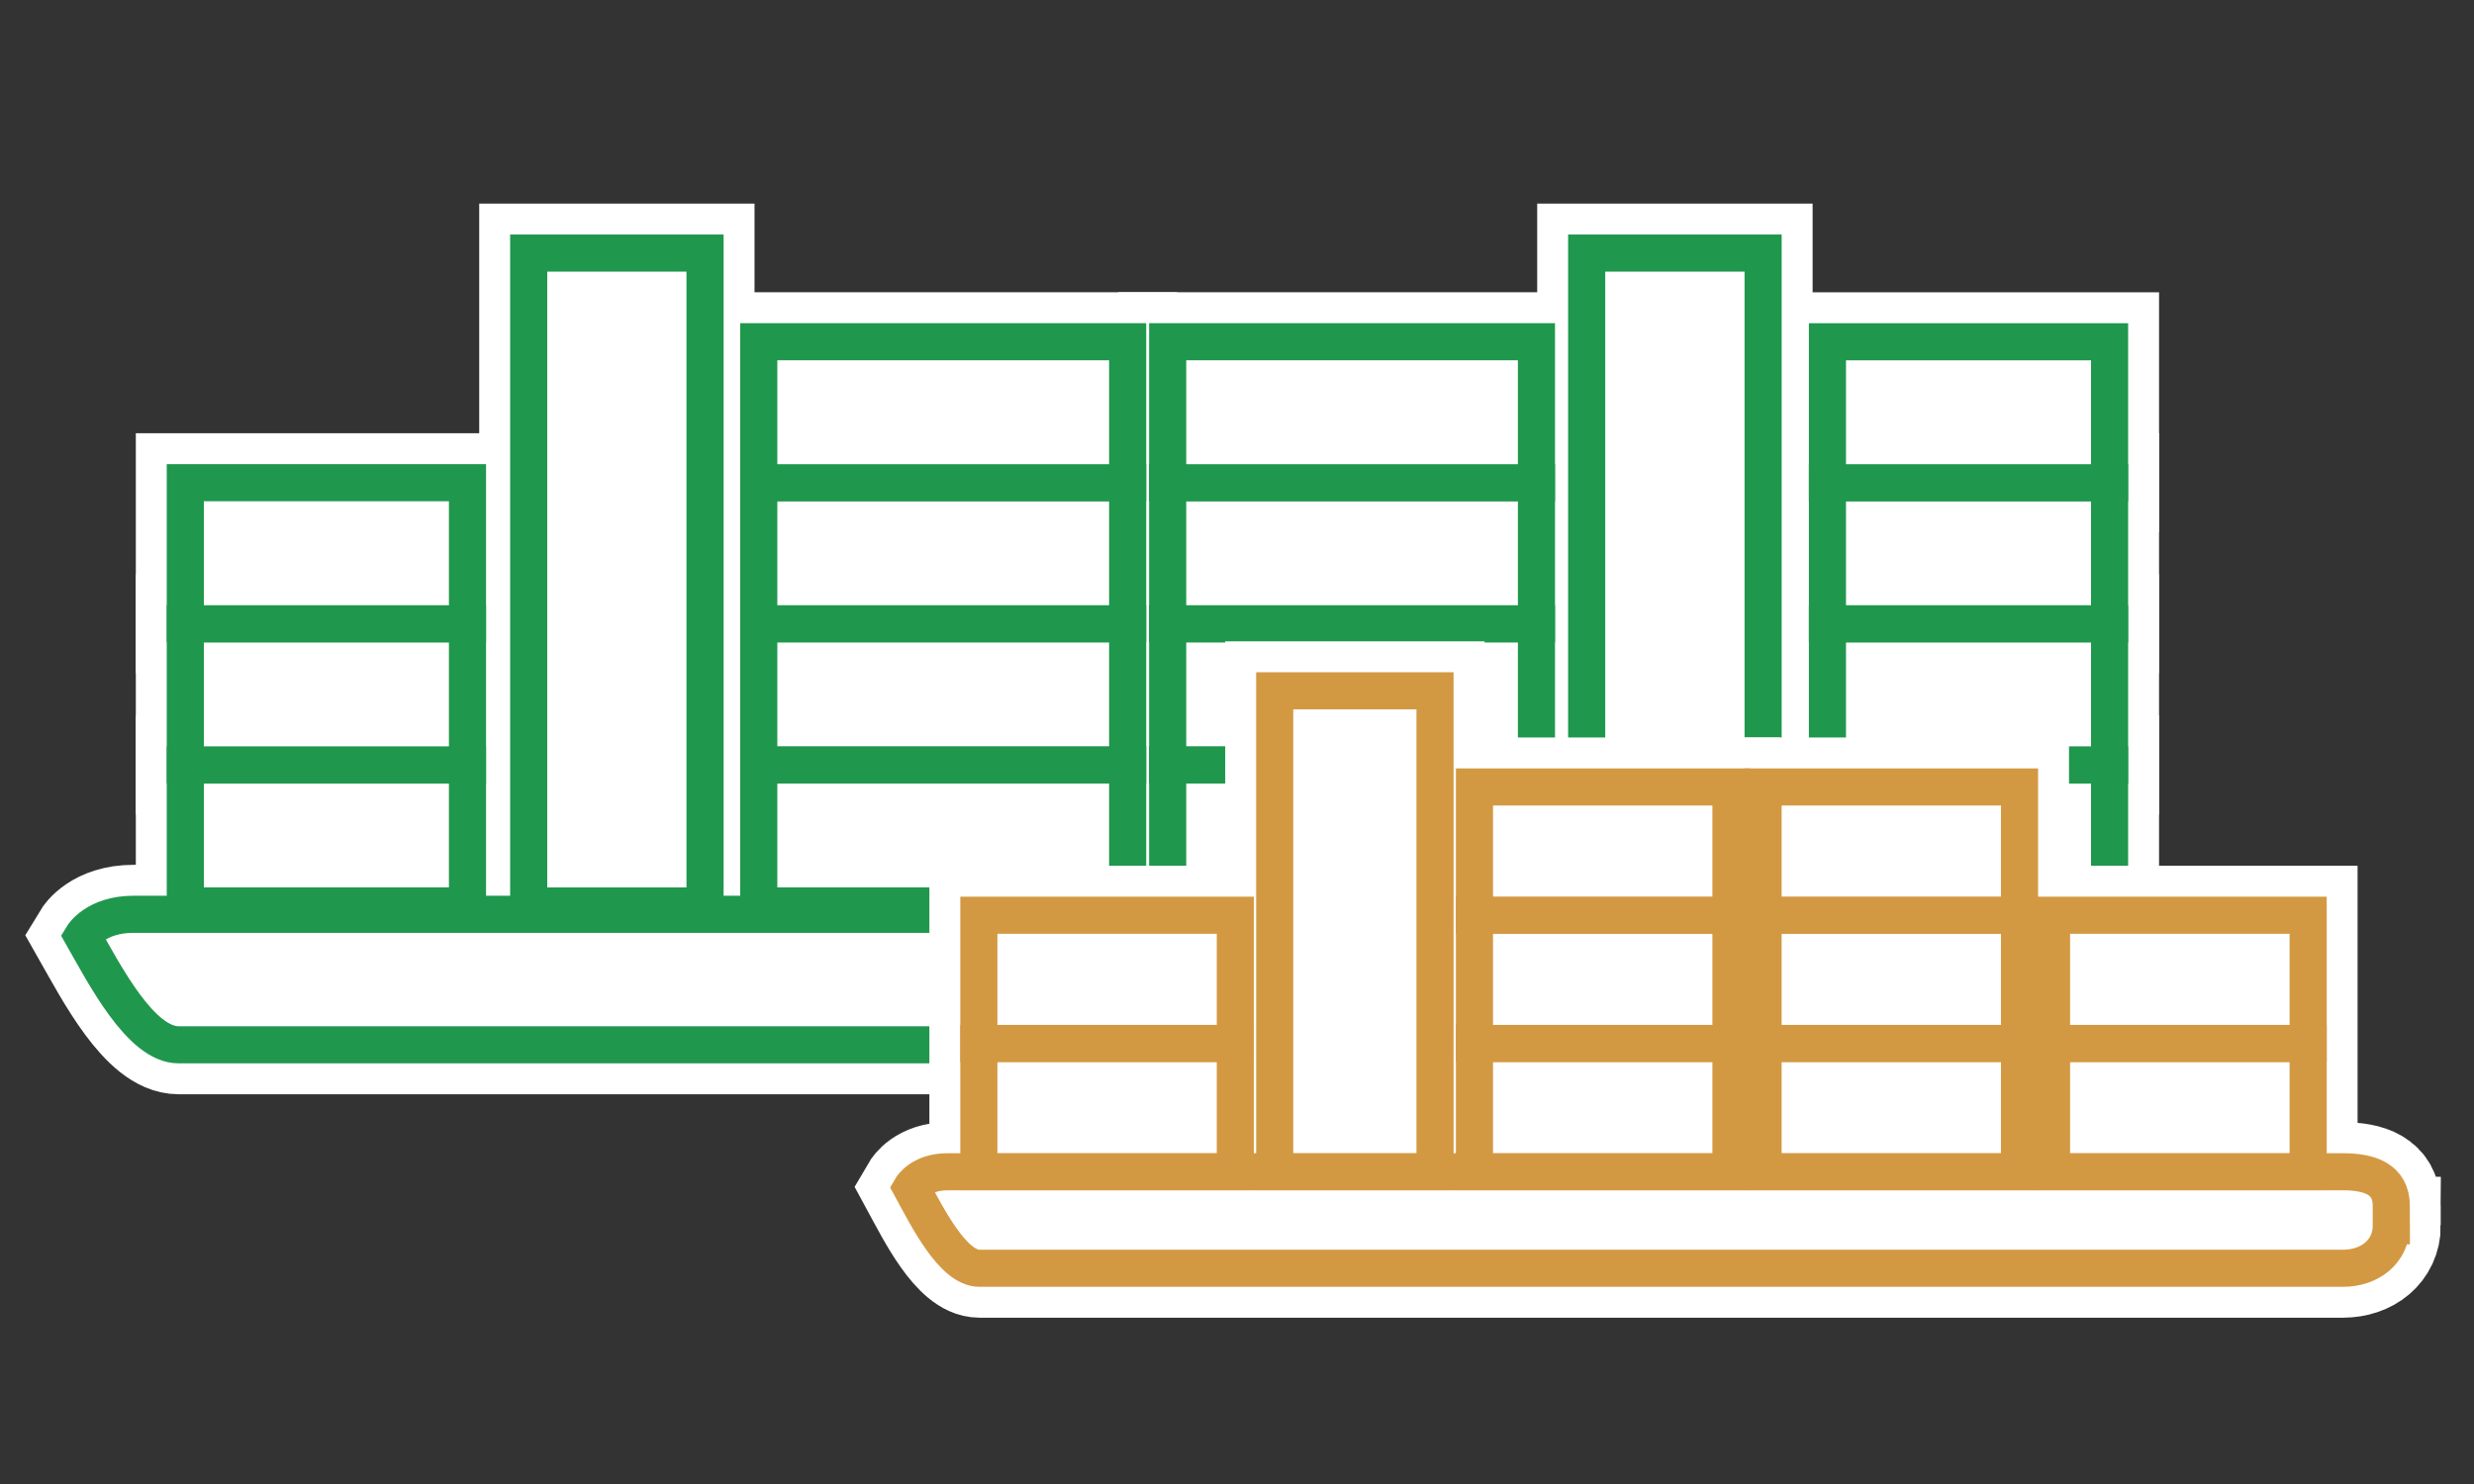 <?xml version="1.0" encoding="utf-8"?>
<!-- Generator: Adobe Illustrator 16.0.0, SVG Export Plug-In . SVG Version: 6.00 Build 0)  -->
<!DOCTYPE svg PUBLIC "-//W3C//DTD SVG 1.1//EN" "http://www.w3.org/Graphics/SVG/1.1/DTD/svg11.dtd">
<svg version="1.1" xmlns="http://www.w3.org/2000/svg" xmlns:xlink="http://www.w3.org/1999/xlink" x="0px" y="0px" width="50px"
	 height="30px" viewBox="0 0 50 30" enable-background="new 0 0 50 30" xml:space="preserve">
<rect x="0" y="0" width="50" height="30" fill="#333333" stroke="none"/>
<g id="ref." display="none">
</g>
<g id="ref.img" display="none" opacity="0.2">
</g>
<g id="container">
</g>
<g id="TariffAndRates">
</g>
<g id="BillOfLadingClauses">
</g>
<g id="ServiceRoutes_1_">
</g>
<g id="VesselParticulars_1_">
	<g id="vessel-a-border-white">
		<path fill="#FFFFFF" stroke="#FFFFFF" stroke-width="2" stroke-miterlimit="10" d="M43.911,19.945c0,0.727-0.62,1.176-1.385,1.176
			H3.608c-0.762,0-1.49-1.41-1.938-2.199c0,0,0.265-0.439,1.027-0.439h39.826c0.767,0,1.385,0.199,1.385,0.928v0.535H43.911z"/>
		
			<rect x="10.685" y="5.116" fill="#FFFFFF" stroke="#FFFFFF" stroke-width="2" stroke-miterlimit="10" width="3.564" height="13.199"/>
		
			<rect x="32.067" y="5.116" fill="#FFFFFF" stroke="#FFFFFF" stroke-width="2" stroke-miterlimit="10" width="3.566" height="13.199"/>
		
			<rect x="15.335" y="15.462" fill="#FFFFFF" stroke="#FFFFFF" stroke-width="2" stroke-miterlimit="10" width="7.455" height="2.852"/>
		
			<rect x="23.599" y="15.462" fill="#FFFFFF" stroke="#FFFFFF" stroke-width="2" stroke-miterlimit="10" width="7.453" height="2.852"/>
		
			<rect x="3.745" y="15.464" fill="#FFFFFF" stroke="#FFFFFF" stroke-width="2" stroke-miterlimit="10" width="5.703" height="2.85"/>
		
			<rect x="36.933" y="15.464" fill="#FFFFFF" stroke="#FFFFFF" stroke-width="2" stroke-miterlimit="10" width="5.702" height="2.85"/>
		
			<rect x="15.335" y="12.61" fill="#FFFFFF" stroke="#FFFFFF" stroke-width="2" stroke-miterlimit="10" width="7.455" height="2.851"/>
		
			<rect x="23.599" y="12.61" fill="#FFFFFF" stroke="#FFFFFF" stroke-width="2" stroke-miterlimit="10" width="7.453" height="2.851"/>
		
			<rect x="3.745" y="12.611" fill="#FFFFFF" stroke="#FFFFFF" stroke-width="2" stroke-miterlimit="10" width="5.703" height="2.852"/>
		
			<rect x="36.933" y="12.611" fill="#FFFFFF" stroke="#FFFFFF" stroke-width="2" stroke-miterlimit="10" width="5.702" height="2.852"/>
		
			<rect x="15.335" y="9.757" fill="#FFFFFF" stroke="#FFFFFF" stroke-width="2" stroke-miterlimit="10" width="7.455" height="2.853"/>
		
			<rect x="23.599" y="9.757" fill="#FFFFFF" stroke="#FFFFFF" stroke-width="2" stroke-miterlimit="10" width="7.453" height="2.853"/>
		
			<rect x="3.745" y="9.758" fill="#FFFFFF" stroke="#FFFFFF" stroke-width="2" stroke-miterlimit="10" width="5.703" height="2.852"/>
		
			<rect x="36.933" y="9.758" fill="#FFFFFF" stroke="#FFFFFF" stroke-width="2" stroke-miterlimit="10" width="5.702" height="2.852"/>
		
			<rect x="15.335" y="6.908" fill="#FFFFFF" stroke="#FFFFFF" stroke-width="2" stroke-miterlimit="10" width="7.455" height="2.851"/>
		
			<rect x="23.599" y="6.908" fill="#FFFFFF" stroke="#FFFFFF" stroke-width="2" stroke-miterlimit="10" width="7.453" height="2.851"/>
		
			<rect x="36.933" y="6.909" fill="#FFFFFF" stroke="#FFFFFF" stroke-width="2" stroke-miterlimit="10" width="5.702" height="2.85"/>
	</g>
	<g id="vessel-a_2_">
		<path fill="#FFFFFF" stroke="#1F974D" stroke-width="0.75" stroke-miterlimit="10" d="M43.911,19.945
			c0,0.727-0.62,1.176-1.385,1.176H3.608c-0.762,0-1.49-1.41-1.938-2.199c0,0,0.265-0.439,1.027-0.439h39.826
			c0.767,0,1.385,0.199,1.385,0.928v0.535H43.911z"/>
		
			<rect x="10.685" y="5.116" fill="#FFFFFF" stroke="#1F974D" stroke-width="0.75" stroke-miterlimit="10" width="3.564" height="13.199"/>
		
			<rect x="32.067" y="5.116" fill="#FFFFFF" stroke="#1F974D" stroke-width="0.75" stroke-miterlimit="10" width="3.566" height="13.199"/>
		
			<rect x="15.335" y="15.462" fill="#FFFFFF" stroke="#1F974D" stroke-width="0.75" stroke-miterlimit="10" width="7.455" height="2.852"/>
		
			<rect x="23.599" y="15.462" fill="#FFFFFF" stroke="#1F974D" stroke-width="0.75" stroke-miterlimit="10" width="7.453" height="2.852"/>
		
			<rect x="3.745" y="15.464" fill="#FFFFFF" stroke="#1F974D" stroke-width="0.75" stroke-miterlimit="10" width="5.703" height="2.85"/>
		
			<rect x="36.933" y="15.464" fill="#FFFFFF" stroke="#1F974D" stroke-width="0.75" stroke-miterlimit="10" width="5.702" height="2.85"/>
		
			<rect x="15.335" y="12.61" fill="#FFFFFF" stroke="#1F974D" stroke-width="0.75" stroke-miterlimit="10" width="7.455" height="2.851"/>
		
			<rect x="23.599" y="12.61" fill="#FFFFFF" stroke="#1F974D" stroke-width="0.75" stroke-miterlimit="10" width="7.453" height="2.851"/>
		
			<rect x="3.745" y="12.611" fill="#FFFFFF" stroke="#1F974D" stroke-width="0.75" stroke-miterlimit="10" width="5.703" height="2.852"/>
		
			<rect x="36.933" y="12.611" fill="#FFFFFF" stroke="#1F974D" stroke-width="0.75" stroke-miterlimit="10" width="5.702" height="2.852"/>
		
			<rect x="15.335" y="9.757" fill="#FFFFFF" stroke="#1F974D" stroke-width="0.75" stroke-miterlimit="10" width="7.455" height="2.853"/>
		
			<rect x="23.599" y="9.757" fill="#FFFFFF" stroke="#1F974D" stroke-width="0.75" stroke-miterlimit="10" width="7.453" height="2.853"/>
		
			<rect x="3.745" y="9.758" fill="#FFFFFF" stroke="#1F974D" stroke-width="0.75" stroke-miterlimit="10" width="5.703" height="2.852"/>
		
			<rect x="36.933" y="9.758" fill="#FFFFFF" stroke="#1F974D" stroke-width="0.75" stroke-miterlimit="10" width="5.702" height="2.852"/>
		
			<rect x="15.335" y="6.908" fill="#FFFFFF" stroke="#1F974D" stroke-width="0.75" stroke-miterlimit="10" width="7.455" height="2.851"/>
		
			<rect x="23.599" y="6.908" fill="#FFFFFF" stroke="#1F974D" stroke-width="0.75" stroke-miterlimit="10" width="7.453" height="2.851"/>
		
			<rect x="36.933" y="6.909" fill="#FFFFFF" stroke="#1F974D" stroke-width="0.75" stroke-miterlimit="10" width="5.702" height="2.85"/>
	</g>
	<g id="vessel-c-border-white">
		<path fill="none" stroke="#FFFFFF" stroke-width="2" stroke-miterlimit="10" d="M48.327,24.766v-0.393
			c0-0.539-0.438-0.686-0.979-0.686H19.147c-0.539,0-0.728,0.324-0.728,0.324c0.317,0.584,0.835,1.627,1.375,1.627h27.557
			c0.54,0,0.979-0.334,0.979-0.873H48.327z"/>
		<rect x="25.762" y="13.965" fill="none" stroke="#FFFFFF" stroke-width="2" stroke-miterlimit="10" width="3.24" height="9.721"/>
		<polygon fill="none" stroke="#FFFFFF" stroke-width="2" stroke-miterlimit="10" points="34.982,21.094 34.982,18.502 
			29.799,18.502 29.799,21.094 29.799,23.686 34.982,23.686 		"/>
		<polygon fill="none" stroke="#FFFFFF" stroke-width="2" stroke-miterlimit="10" points="40.814,21.094 40.814,18.502 
			35.632,18.502 35.632,21.094 35.632,23.686 40.814,23.686 		"/>
		<polygon fill="none" stroke="#FFFFFF" stroke-width="2" stroke-miterlimit="10" points="46.647,21.094 46.647,18.502 
			41.462,18.502 41.462,21.094 41.462,23.686 46.647,23.686 		"/>
		<polygon fill="none" stroke="#FFFFFF" stroke-width="2" stroke-miterlimit="10" points="24.966,21.094 24.966,18.502 
			19.783,18.502 19.783,21.094 19.783,23.686 24.966,23.686 		"/>
		
			<rect x="29.799" y="15.909" fill="none" stroke="#FFFFFF" stroke-width="2" stroke-miterlimit="10" width="5.184" height="2.591"/>
		
			<rect x="35.632" y="15.909" fill="none" stroke="#FFFFFF" stroke-width="2" stroke-miterlimit="10" width="5.183" height="2.591"/>
	</g>
	<g id="vessel-c_2_">
		<path fill="#FFFFFF" stroke="#D39942" stroke-width="0.75" stroke-miterlimit="10" d="M48.33,24.766
			c0,0.539-0.438,0.873-0.979,0.873H19.795c-0.54,0-1.058-1.043-1.375-1.627c0,0,0.188-0.324,0.728-0.324h28.201
			c0.541,0,0.979,0.146,0.979,0.686v0.393H48.33z"/>
		
			<rect x="25.762" y="13.965" fill="#FFFFFF" stroke="#D39942" stroke-width="0.75" stroke-miterlimit="10" width="3.24" height="9.721"/>
		
			<rect x="29.799" y="21.094" fill="#FFFFFF" stroke="#D39942" stroke-width="0.75" stroke-miterlimit="10" width="5.184" height="2.592"/>
		
			<rect x="35.632" y="21.094" fill="#FFFFFF" stroke="#D39942" stroke-width="0.75" stroke-miterlimit="10" width="5.183" height="2.592"/>
		
			<rect x="41.462" y="21.094" fill="#FFFFFF" stroke="#D39942" stroke-width="0.75" stroke-miterlimit="10" width="5.186" height="2.592"/>
		
			<rect x="19.783" y="21.094" fill="#FFFFFF" stroke="#D39942" stroke-width="0.75" stroke-miterlimit="10" width="5.183" height="2.592"/>
		
			<rect x="29.799" y="18.502" fill="#FFFFFF" stroke="#D39942" stroke-width="0.75" stroke-miterlimit="10" width="5.184" height="2.592"/>
		
			<rect x="35.632" y="18.502" fill="#FFFFFF" stroke="#D39942" stroke-width="0.75" stroke-miterlimit="10" width="5.183" height="2.592"/>
		
			<rect x="41.462" y="18.502" fill="#FFFFFF" stroke="#D39942" stroke-width="0.75" stroke-miterlimit="10" width="5.186" height="2.592"/>
		
			<rect x="19.783" y="18.502" fill="#FFFFFF" stroke="#D39942" stroke-width="0.75" stroke-miterlimit="10" width="5.183" height="2.592"/>
		
			<rect x="29.799" y="15.909" fill="#FFFFFF" stroke="#D39942" stroke-width="0.75" stroke-miterlimit="10" width="5.184" height="2.591"/>
		
			<rect x="35.632" y="15.909" fill="#FFFFFF" stroke="#D39942" stroke-width="0.75" stroke-miterlimit="10" width="5.183" height="2.591"/>
	</g>
</g>
<g id="Intermodal_Services" display="none">
</g>
<g id="Intermodal_Services_x5F_ver2" display="none">
</g>
<g id="Intermodal_Services_x5F_ver3">
</g>
<g id="eCommerce">
</g>
</svg>
